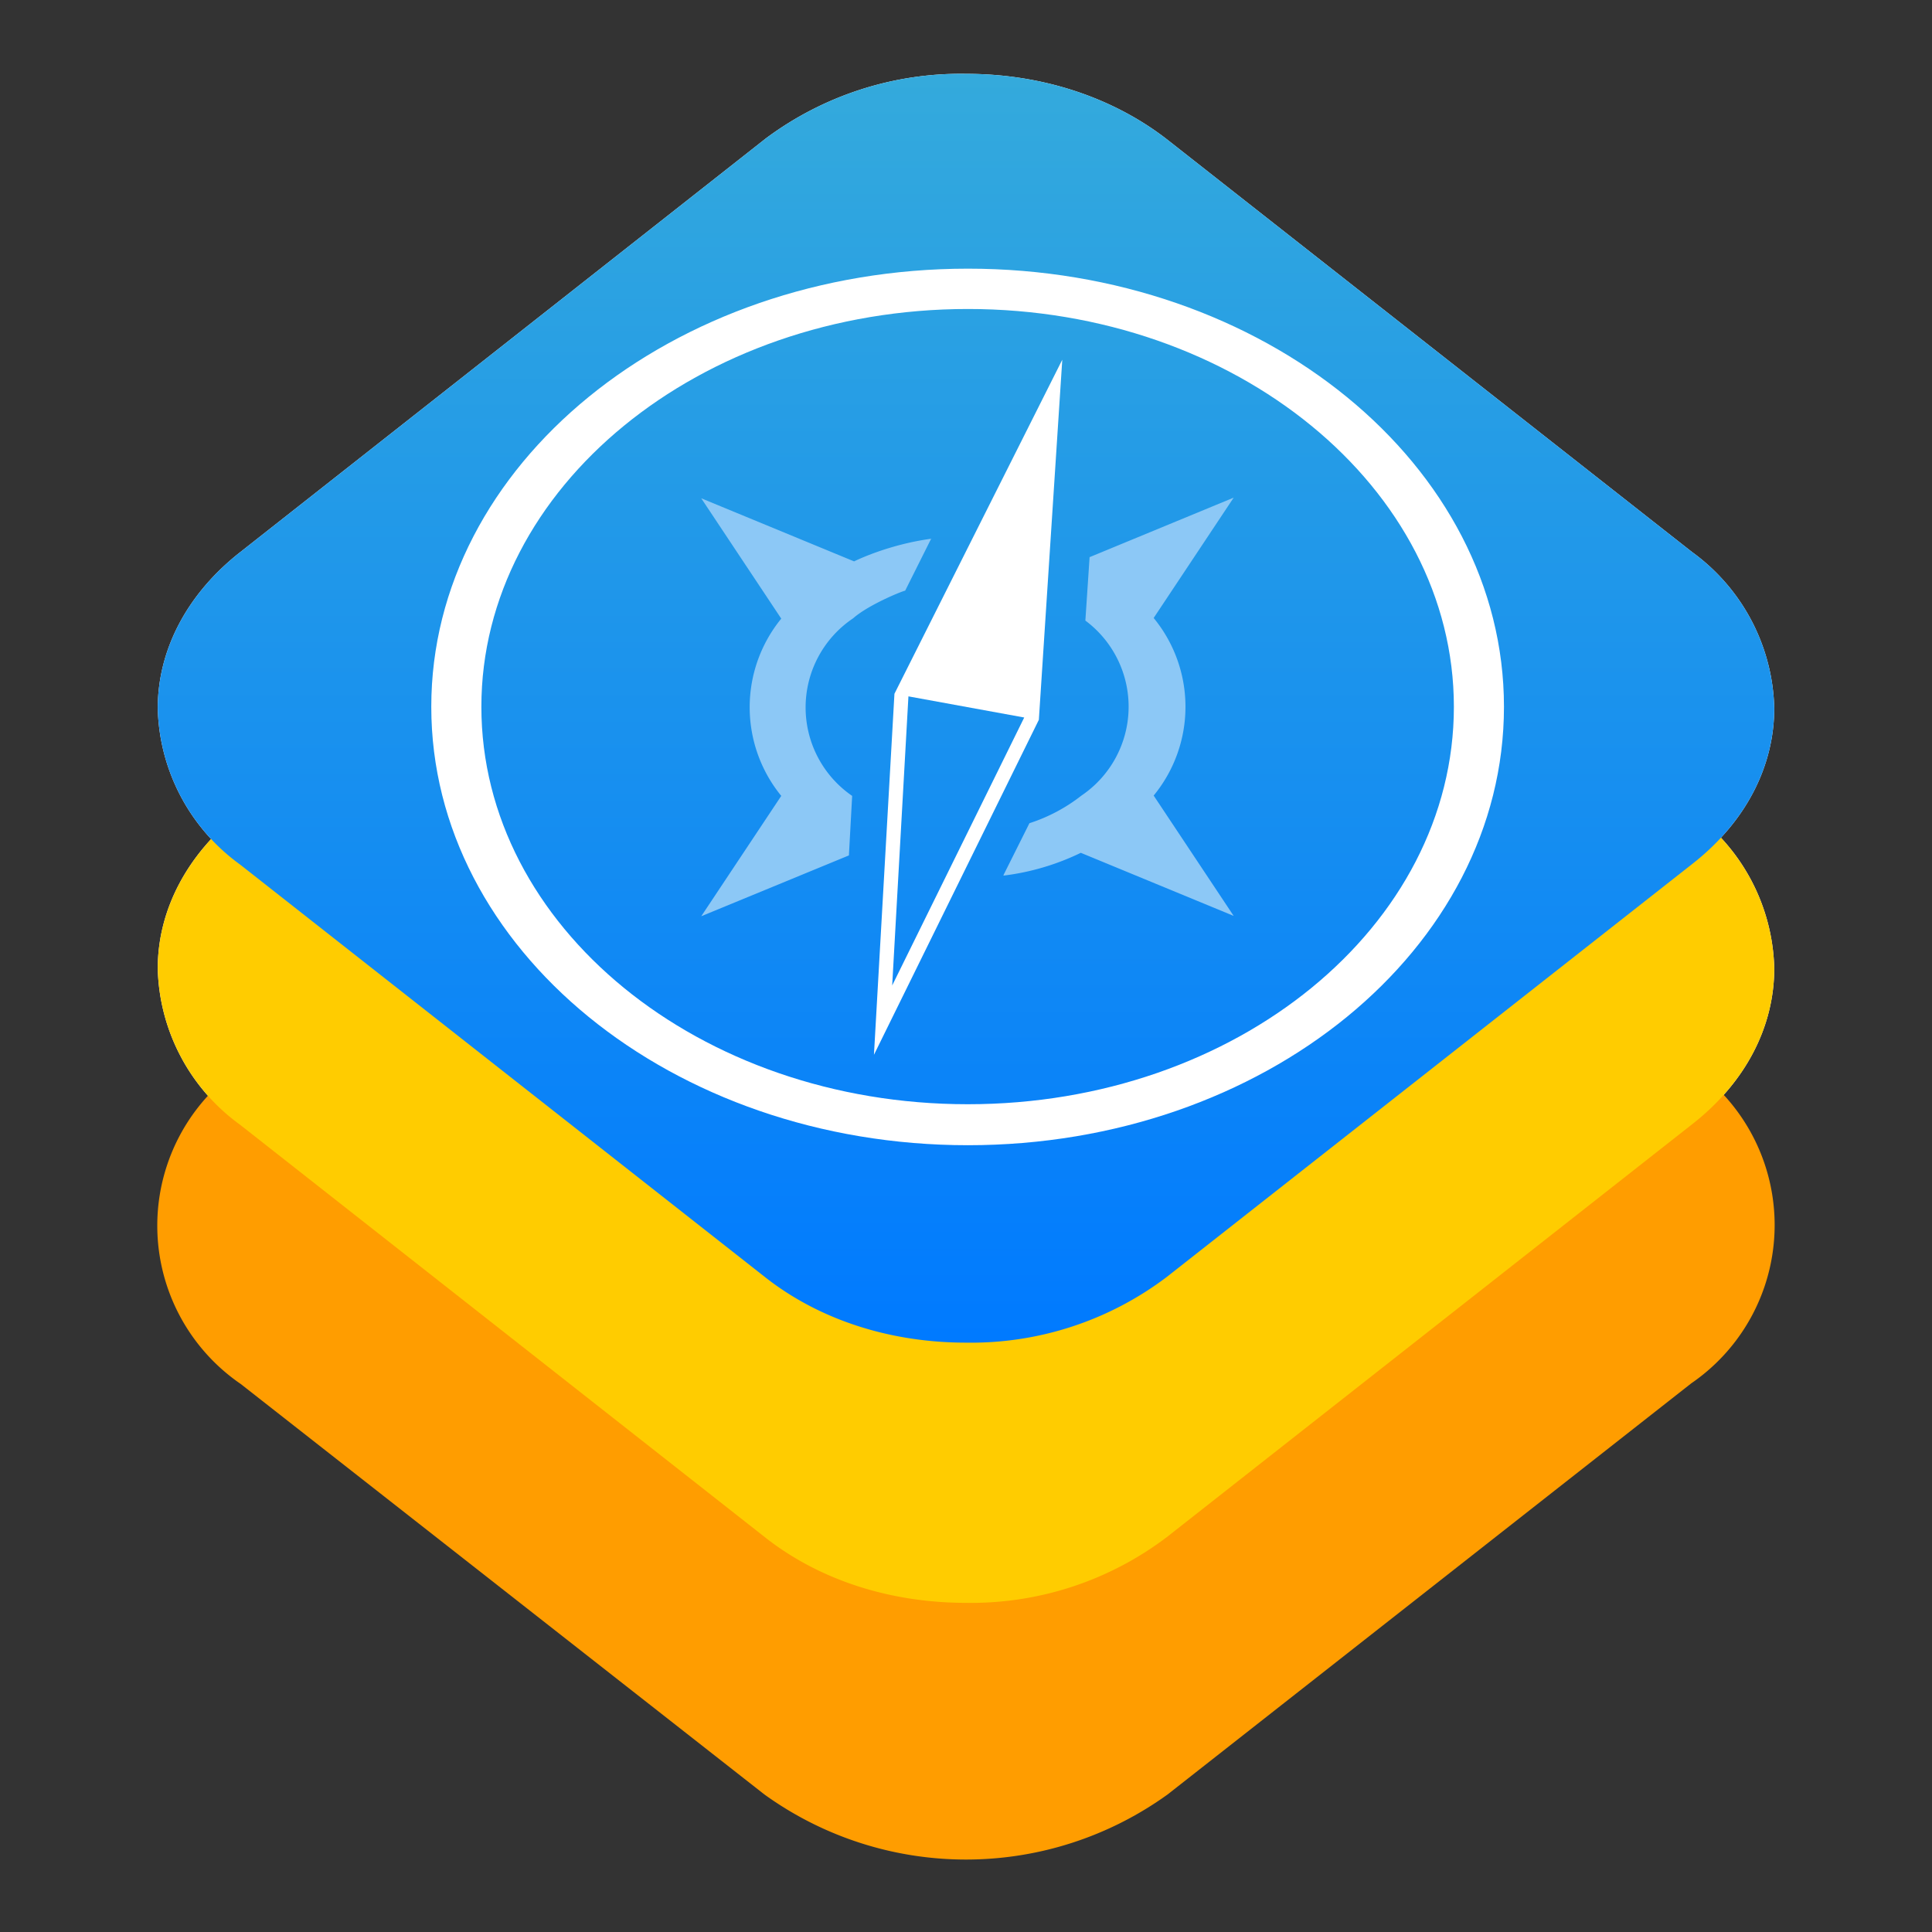 <?xml version="1.0" encoding="utf-8"?><!-- Скачано с сайта svg4.ru / Downloaded from svg4.ru -->
<svg width="800px" height="800px" viewBox="0 0 5940 5940" xmlns="http://www.w3.org/2000/svg" xmlns:xlink="http://www.w3.org/1999/xlink" fill="#ffffff"><rect x="0" y="0" width="5940" height="5940" fill="#333333" stroke="none"/><linearGradient id="b" x1="50%" x2="50%" y1="0%" y2="100%"><stop offset="0%" stop-color="#34aadc"/><stop offset="100%" stop-color="#007aff"/></linearGradient><path id="a" d="M2354 4728L738 3458a611 611 0 01-253-480c0-180 90-352 253-480l1616-1272a1003 1003 0 01616-199c233 0 450 72 616 200l1616 1270a611 611 0 01253 480c0 182-90 353-253 480L3586 4727a996 996 0 01-616 201c-233 0-450-70-616-200z"/><path id="c" d="M2354 3928L738 2658a611 611 0 01-253-480c0-180 90-352 253-480L2354 426a1003 1003 0 01616-199c233 0 450 72 616 200l1616 1270a611 611 0 01253 480c0 182-90 353-253 480L3586 3927a996 996 0 01-616 201c-233 0-450-70-616-200z"/><path fill="#ff9d00" d="M5200 3280a590 590 0 010 973L3590 5517a1060 1060 0 01-1240 0L740 4255a590 590 0 011-974l1610-1264c342-266 898-266 1240 0l1609 1263z"/><use fill="#fc0" xlink:href="#a"/><use fill="url(#b)" xlink:href="#c"/><path d="M2976 3395c825 0 1494-547 1494-1222 0-673-670-1223-1494-1223-826 0-1496 550-1496 1223 0 675 670 1222 1495 1222zm0 126c-910 0-1650-603-1650-1348 0-744 740-1347 1650-1347s1648 604 1648 1347c0 745-738 1348-1648 1348z"/><path fill="#8cc8f6" d="M3086 2692c82-10 163-34 237-70l470 194-246-370a430 430 0 000-546l246-370-443 183-13 195a330 330 0 01-12 538 514 514 0 01-160 85l-80 160zm-220-1036c-137 18-240 70-240 70l-470-194 246 370a431 431 0 000 545l-246 370 454-187 10-183a330 330 0 013-546c45-40 146-82 160-85l80-160z"/><path fill-rule="evenodd" d="M2750 2133l-63 1110 507-1030 72-1107-516 1027zm-7 897l406-824-356-65-50 890z"/></svg>